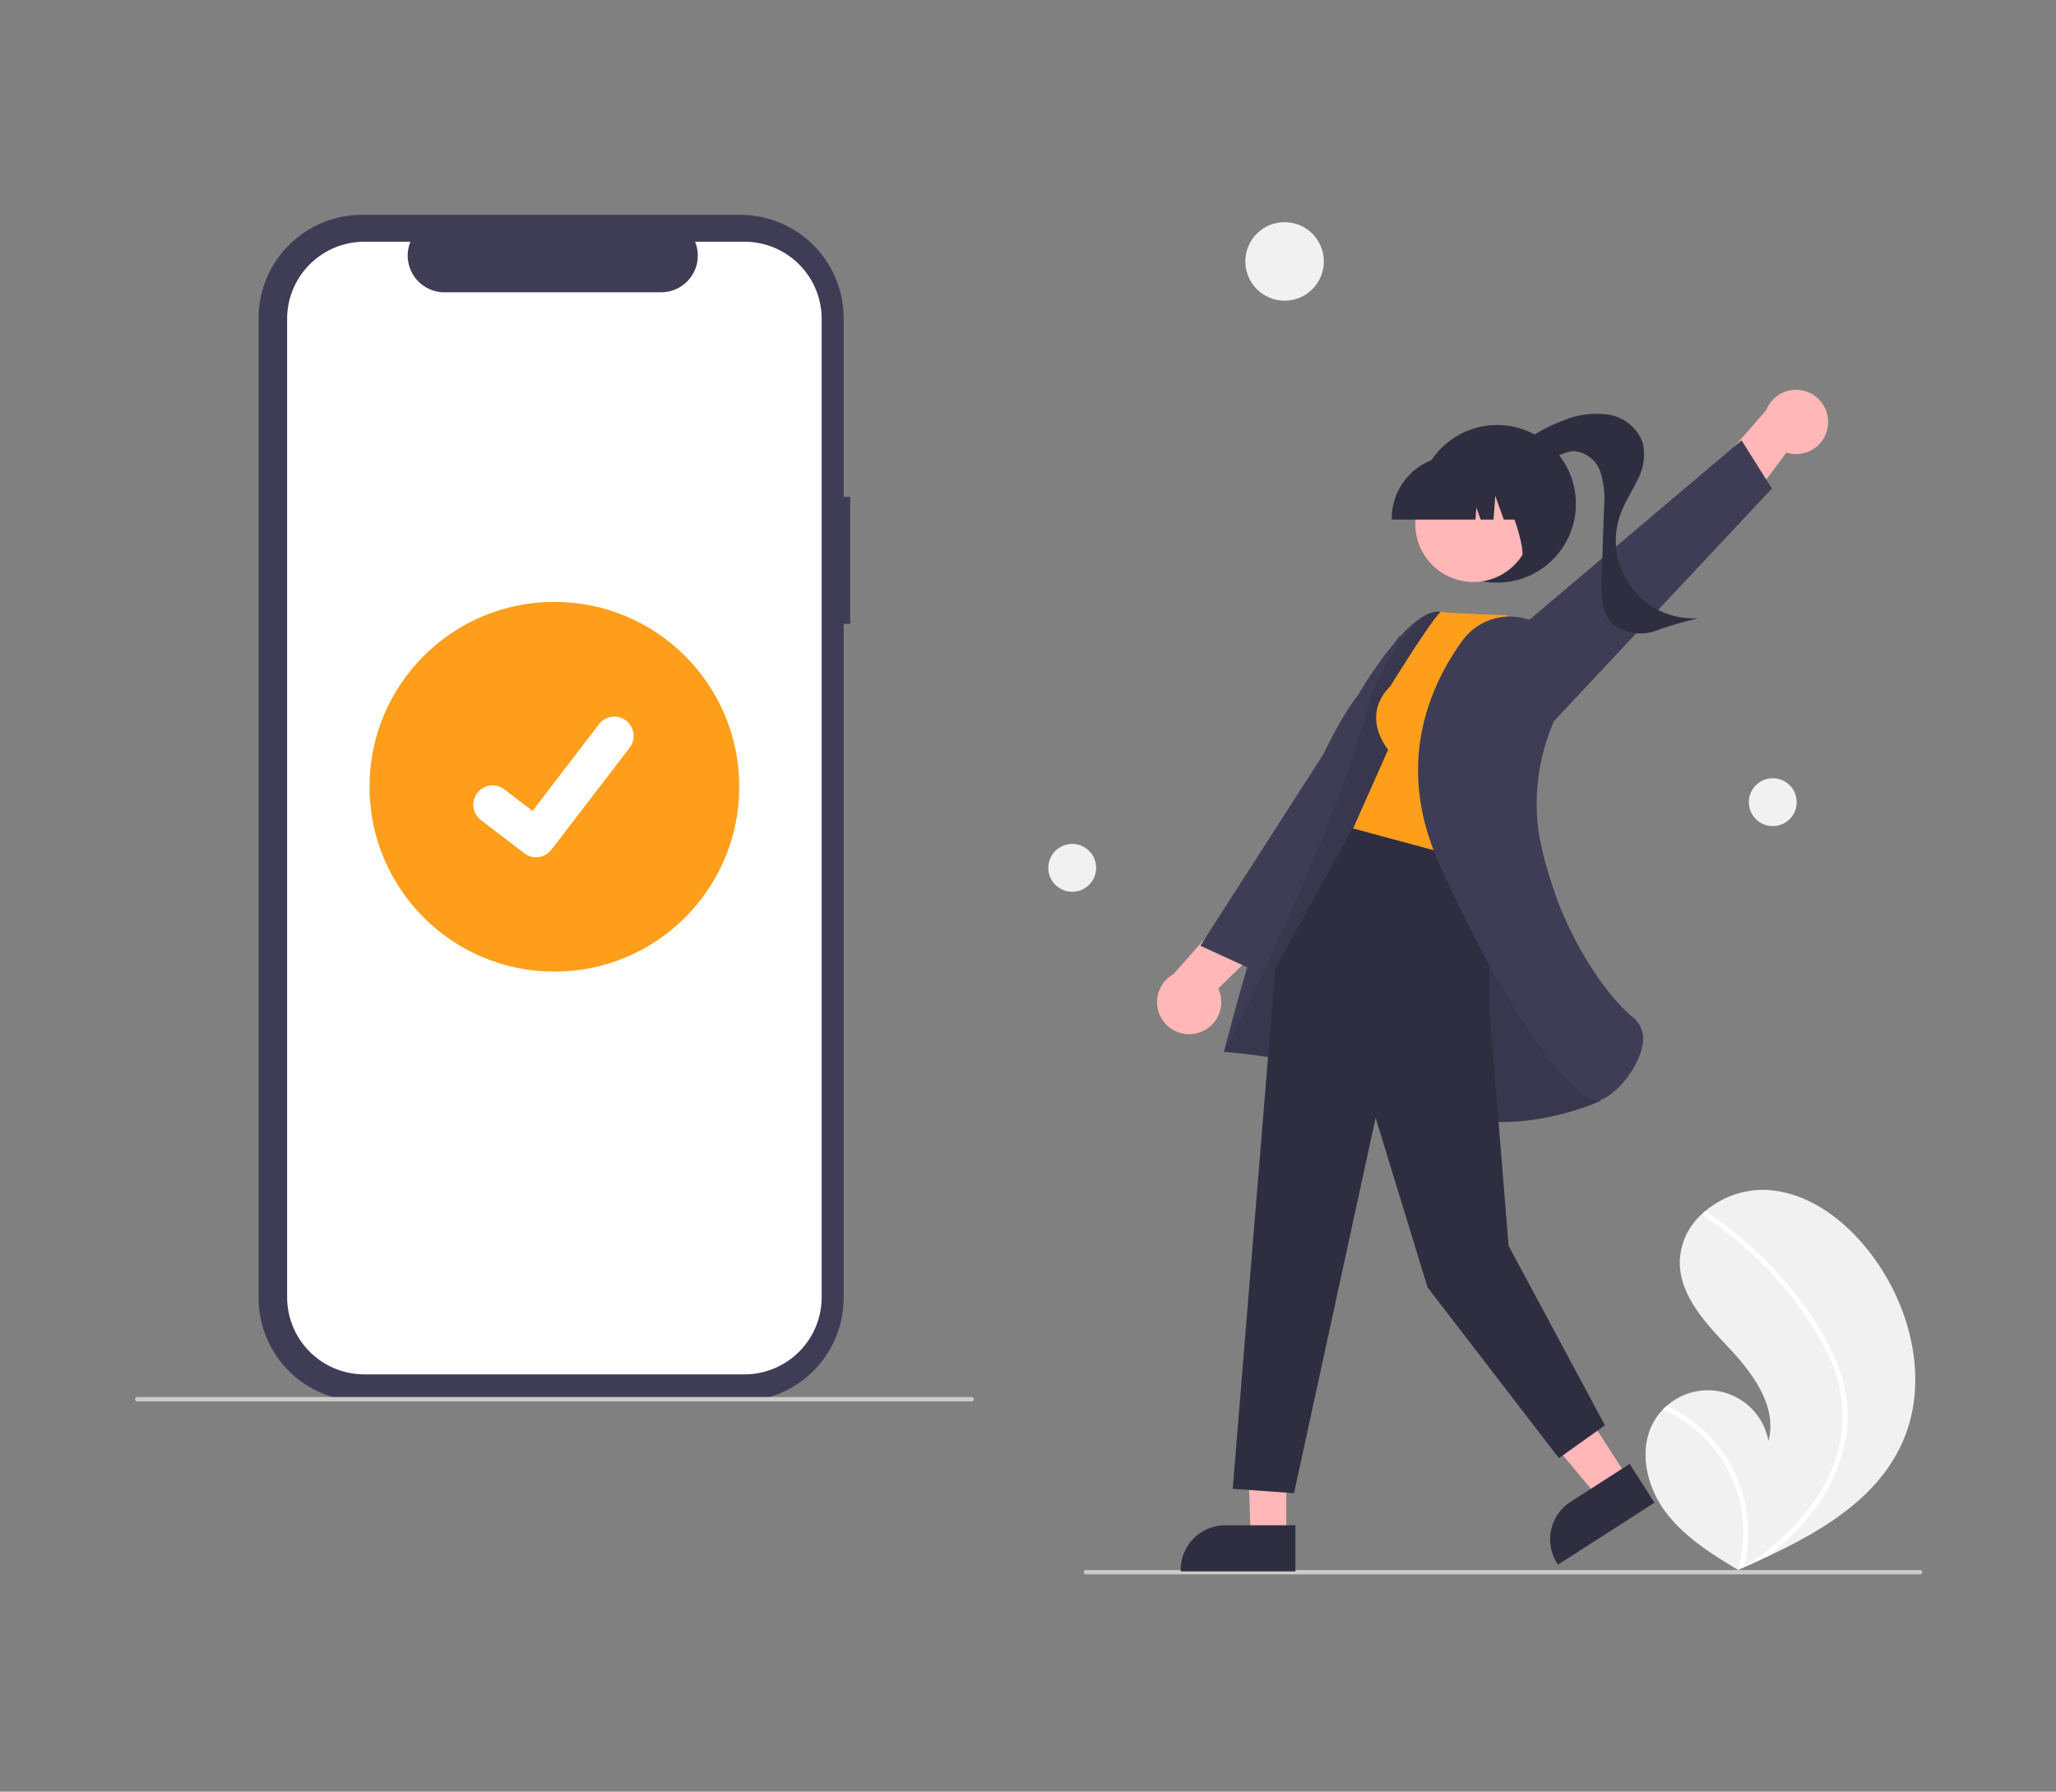 <svg xmlns="http://www.w3.org/2000/svg" xmlns:xlink="http://www.w3.org/1999/xlink" width="210" height="183" viewBox="0 0 210 183"><rect x="0" y="0" width="210" height="183" fill="#808080" stroke="none"/><defs><clipPath id="a"><rect width="210" height="183" rx="5" fill="#c7c9cf"/></clipPath></defs><g clip-path="url(#a)"><g transform="translate(13.804 21.945)"><path d="M308.707,168.3h-.666v-18.24A10.557,10.557,0,0,0,297.484,139.5H258.841a10.557,10.557,0,0,0-10.557,10.557V250.122a10.557,10.557,0,0,0,10.557,10.557h38.643a10.557,10.557,0,0,0,10.557-10.557V181.28h.666Z" transform="translate(-235.674 -139.5)" fill="#3f3d56"/><path d="M308.024,151.783H302.98a3.745,3.745,0,0,1-3.468,5.16H277.374a3.745,3.745,0,0,1-3.468-5.16h-4.711a7.884,7.884,0,0,0-7.884,7.884v99.918a7.884,7.884,0,0,0,7.884,7.884h38.83a7.884,7.884,0,0,0,7.884-7.884h0V159.666a7.884,7.884,0,0,0-7.884-7.884Z" transform="translate(-245.788 -149.036)" fill="#fff"/><path d="M277.311,679.947H192.116a.224.224,0,1,1,0-.447h85.195a.224.224,0,1,1,0,.447Z" transform="translate(-191.892 -558.752)" fill="#cbcbcb"/><circle cx="18.883" cy="18.883" r="18.883" transform="translate(23.938 39.531)" fill="#ff9e1b"/><path d="M352.77,383.083a1.958,1.958,0,0,1-1.178-.392l-.021-.016-4.438-3.395a1.972,1.972,0,0,1,2.4-3.13l2.874,2.2,6.792-8.861a1.971,1.971,0,0,1,2.764-.365h0l-.042.059.043-.059a1.974,1.974,0,0,1,.365,2.764l-7.989,10.418a1.972,1.972,0,0,1-1.569.769Z" transform="translate(-311.82 -317.466)" fill="#fff"/><path d="M882.779,608.321a5.878,5.878,0,0,1,.806-1.027c.126-.131.259-.254.4-.374a6.293,6.293,0,0,1,10.376,3.579c.922-3.411-1.478-6.77-3.892-9.35s-5.175-5.409-5.161-8.944a6.809,6.809,0,0,1,2.422-5.022c.045-.039.09-.079.135-.117a9.184,9.184,0,0,1,6.326-2.2c4.293.23,8.042,3.115,10.645,6.538,4.19,5.507,6.026,13.237,3.093,19.506-2.58,5.513-8.083,8.787-13.7,11.419q-1.176.551-2.348,1.07l-.016.006c-.038.016-.075.033-.11.05l-.482.213.074.048.231.15-.239-.144-.073-.043c-2.758-1.655-5.555-3.406-7.461-5.99C881.825,615,881.03,611.157,882.779,608.321Z" transform="translate(-727.54 -485.269)" fill="#f1f1f1"/><path d="M907.34,609.745a15.61,15.61,0,0,1,1.2,4.367,13.553,13.553,0,0,1-.164,4.028,17.368,17.368,0,0,1-3.483,7.451,25,25,0,0,1-4.513,4.387q-1.176.551-2.348,1.07l-.016.006c-.038.016-.075.033-.11.05l-.482.213.074.048.231.15-.239-.144-.073-.043a13.7,13.7,0,0,0-7.676-16.379c.126-.131.259-.254.4-.374a14.448,14.448,0,0,1,2.215,1.265,14.158,14.158,0,0,1,5.357,7.1,14.476,14.476,0,0,1,.314,8.092c.138-.091.277-.183.413-.276a25.381,25.381,0,0,0,6.722-6.366,16.158,16.158,0,0,0,2.867-7.286,14.6,14.6,0,0,0-1.657-8.252,33.825,33.825,0,0,0-5.3-7.529,38.439,38.439,0,0,0-7.105-6.109.276.276,0,0,1-.082-.372.235.235,0,0,1,.135-.117.2.2,0,0,1,.174.035c.322.215.641.432.957.655a38.869,38.869,0,0,1,7.1,6.488A31.293,31.293,0,0,1,907.34,609.745Z" transform="translate(-733.698 -492.924)" fill="#fff"/><circle cx="4.01" cy="4.01" r="4.01" transform="translate(113.394 0.747)" fill="#f1f1f1"/><circle cx="2.445" cy="2.445" r="2.445" transform="translate(164.823 57.544)" fill="#f1f1f1"/><circle cx="2.445" cy="2.445" r="2.445" transform="translate(93.269 64.252)" fill="#f1f1f1"/><path d="M625.331,758.947h85.195a.224.224,0,1,0,0-.447H625.331a.224.224,0,0,0,0,.447Z" transform="translate(-528.237 -620.086)" fill="#cbcbcb"/><path d="M919.213,223.171a3.276,3.276,0,0,0-6.292-1.661l-6.913,7.926,2.029,5.666,6.953-9.261a3.259,3.259,0,0,0,4.224-2.67Z" transform="translate(-746.326 -201.562)" fill="#ffb7b7"/><path d="M614.006,132.425l22.949-24.492-3.1-4.921-28.784,24.343Z" transform="translate(-469.776 -79.978)" fill="#3f3d56"/><circle cx="8.05" cy="8.05" r="8.05" transform="translate(131.059 21.466)" fill="#2f2e41"/><path d="M816.894,234.957a16.879,16.879,0,0,1,6.141-3.971,8.64,8.64,0,0,1,4.652-.577,4.434,4.434,0,0,1,3.453,2.909,5.49,5.49,0,0,1-.561,3.758c-.549,1.172-1.283,2.259-1.727,3.475a7.931,7.931,0,0,0,7.98,10.635,39.479,39.479,0,0,0-4.421,1.3,4.632,4.632,0,0,1-4.357-.712c-1.172-1.13-1.2-2.967-1.139-4.593q.126-3.627.253-7.255a9.216,9.216,0,0,0-.365-3.657,3.141,3.141,0,0,0-2.736-2.149,4.488,4.488,0,0,0-2.513,1.133,5.134,5.134,0,0,1-2.475,1.238c-.932.083-2-.606-1.926-1.539Z" transform="translate(-677.138 -209.988)" fill="#2f2e41"/><path d="M662.847,464.925a3.276,3.276,0,0,1-2.469-6.021l6.954-7.89,5.882,1.271-8.273,8.1a3.259,3.259,0,0,1-2.095,4.536Z" transform="translate(-554.313 -381.357)" fill="#ffb7b7"/><path d="M509.171,204.4l-17.333,21.757-5.283-2.426,20.373-31.718Z" transform="translate(-377.757 -149.077)" fill="#3f3d56"/><path d="M511.5,540.986l-4.131-.065.5,14.08H511.5Z" transform="translate(-393.921 -419.967)" fill="#ffb7b7"/><path d="M681.2,738.081h-7.156a4.56,4.56,0,0,0-4.56,4.56v.148H681.2Z" transform="translate(-562.692 -604.233)" fill="#2f2e41"/><path d="M632.5,524.511l-4.513,2.9,9.027,10.859,3.058-1.963Z" transform="translate(-487.562 -407.226)" fill="#ffb7b7"/><path d="M846.351,710.049l-6.022,3.866h0a4.56,4.56,0,0,0-1.374,6.3l.08.125,9.859-6.33Z" transform="translate(-693.705 -582.47)" fill="#2f2e41"/><path d="M724.56,354.495s-10.026-33.3-13.249-33.751-8.414,8.545-8.414,8.545c-6.731,8.588-13.672,36.408-13.672,36.408s11.571.724,20.029,5.224,18.44-.228,18.44-.228Z" transform="translate(-578.017 -280.203)" fill="#3f3d56"/><path d="M724.56,354.5s-10.027-33.3-13.249-33.751-7.1,8.636-7.1,8.636c-3.354,13.864-14.991,36.317-14.991,36.317s11.571.724,20.029,5.224,18.44-.228,18.44-.228Z" transform="translate(-578.017 -280.204)" opacity="0.1" style="isolation:isolate"/><path d="M527.579,279.621v16.734l1.969,24.24,9.839,18.336-4.7,3.354-13.416-17.441-5.307-17.318-8.334,38.337-6.261-.447,4.348-53.154,8.251-14.962Z" transform="translate(-389.263 -215.293)" fill="#2f2e41"/><path d="M752.051,328.4c-3.13,3.131-.224,6.485-.224,6.485l-3.578,8.05,14.087,3.8,4.923-22-3.354-3.578c-6.708-.224-6.712-.363-6.712-.363C756.019,321.95,752.051,328.4,752.051,328.4Z" transform="translate(-623.844 -280.26)" fill="#ff9e1b"/><path d="M790.84,324.15a6.011,6.011,0,0,0-8.447,1.322c-3.541,4.931-6.816,12.894-2.3,22.824,7.245,15.945,13.549,24.108,16.112,24.107a1.02,1.02,0,0,0,.329-.052c1.578-.535,3.858-3.2,4.271-5.557a2.819,2.819,0,0,0-.894-2.82c-2.893-2.313-8.085-9.517-9.705-19a21.017,21.017,0,0,1,2.455-13.092,6.01,6.01,0,0,0-1.739-7.676h0Z" transform="translate(-646.856 -281.948)" fill="#3f3d56"/><circle cx="5.926" cy="5.926" r="5.926" transform="translate(128.638 29.218) rotate(-28.663)" fill="#ffb7b7"/><path d="M765.872,256.09h8.556l.088-1.229.439,1.229h1.318l.174-2.435.87,2.435h2.549v-.121a6.4,6.4,0,0,0-6.393-6.393h-1.206a6.4,6.4,0,0,0-6.393,6.393Z" transform="translate(-637.525 -224.962)" fill="#2f2e41"/><path d="M811.4,263.552l3.651-1.185V253.5h-6.9l.171.17C810.7,256.043,813.344,264.461,811.4,263.552Z" transform="translate(-670.354 -228.009)" fill="#2f2e41"/></g></g></svg>